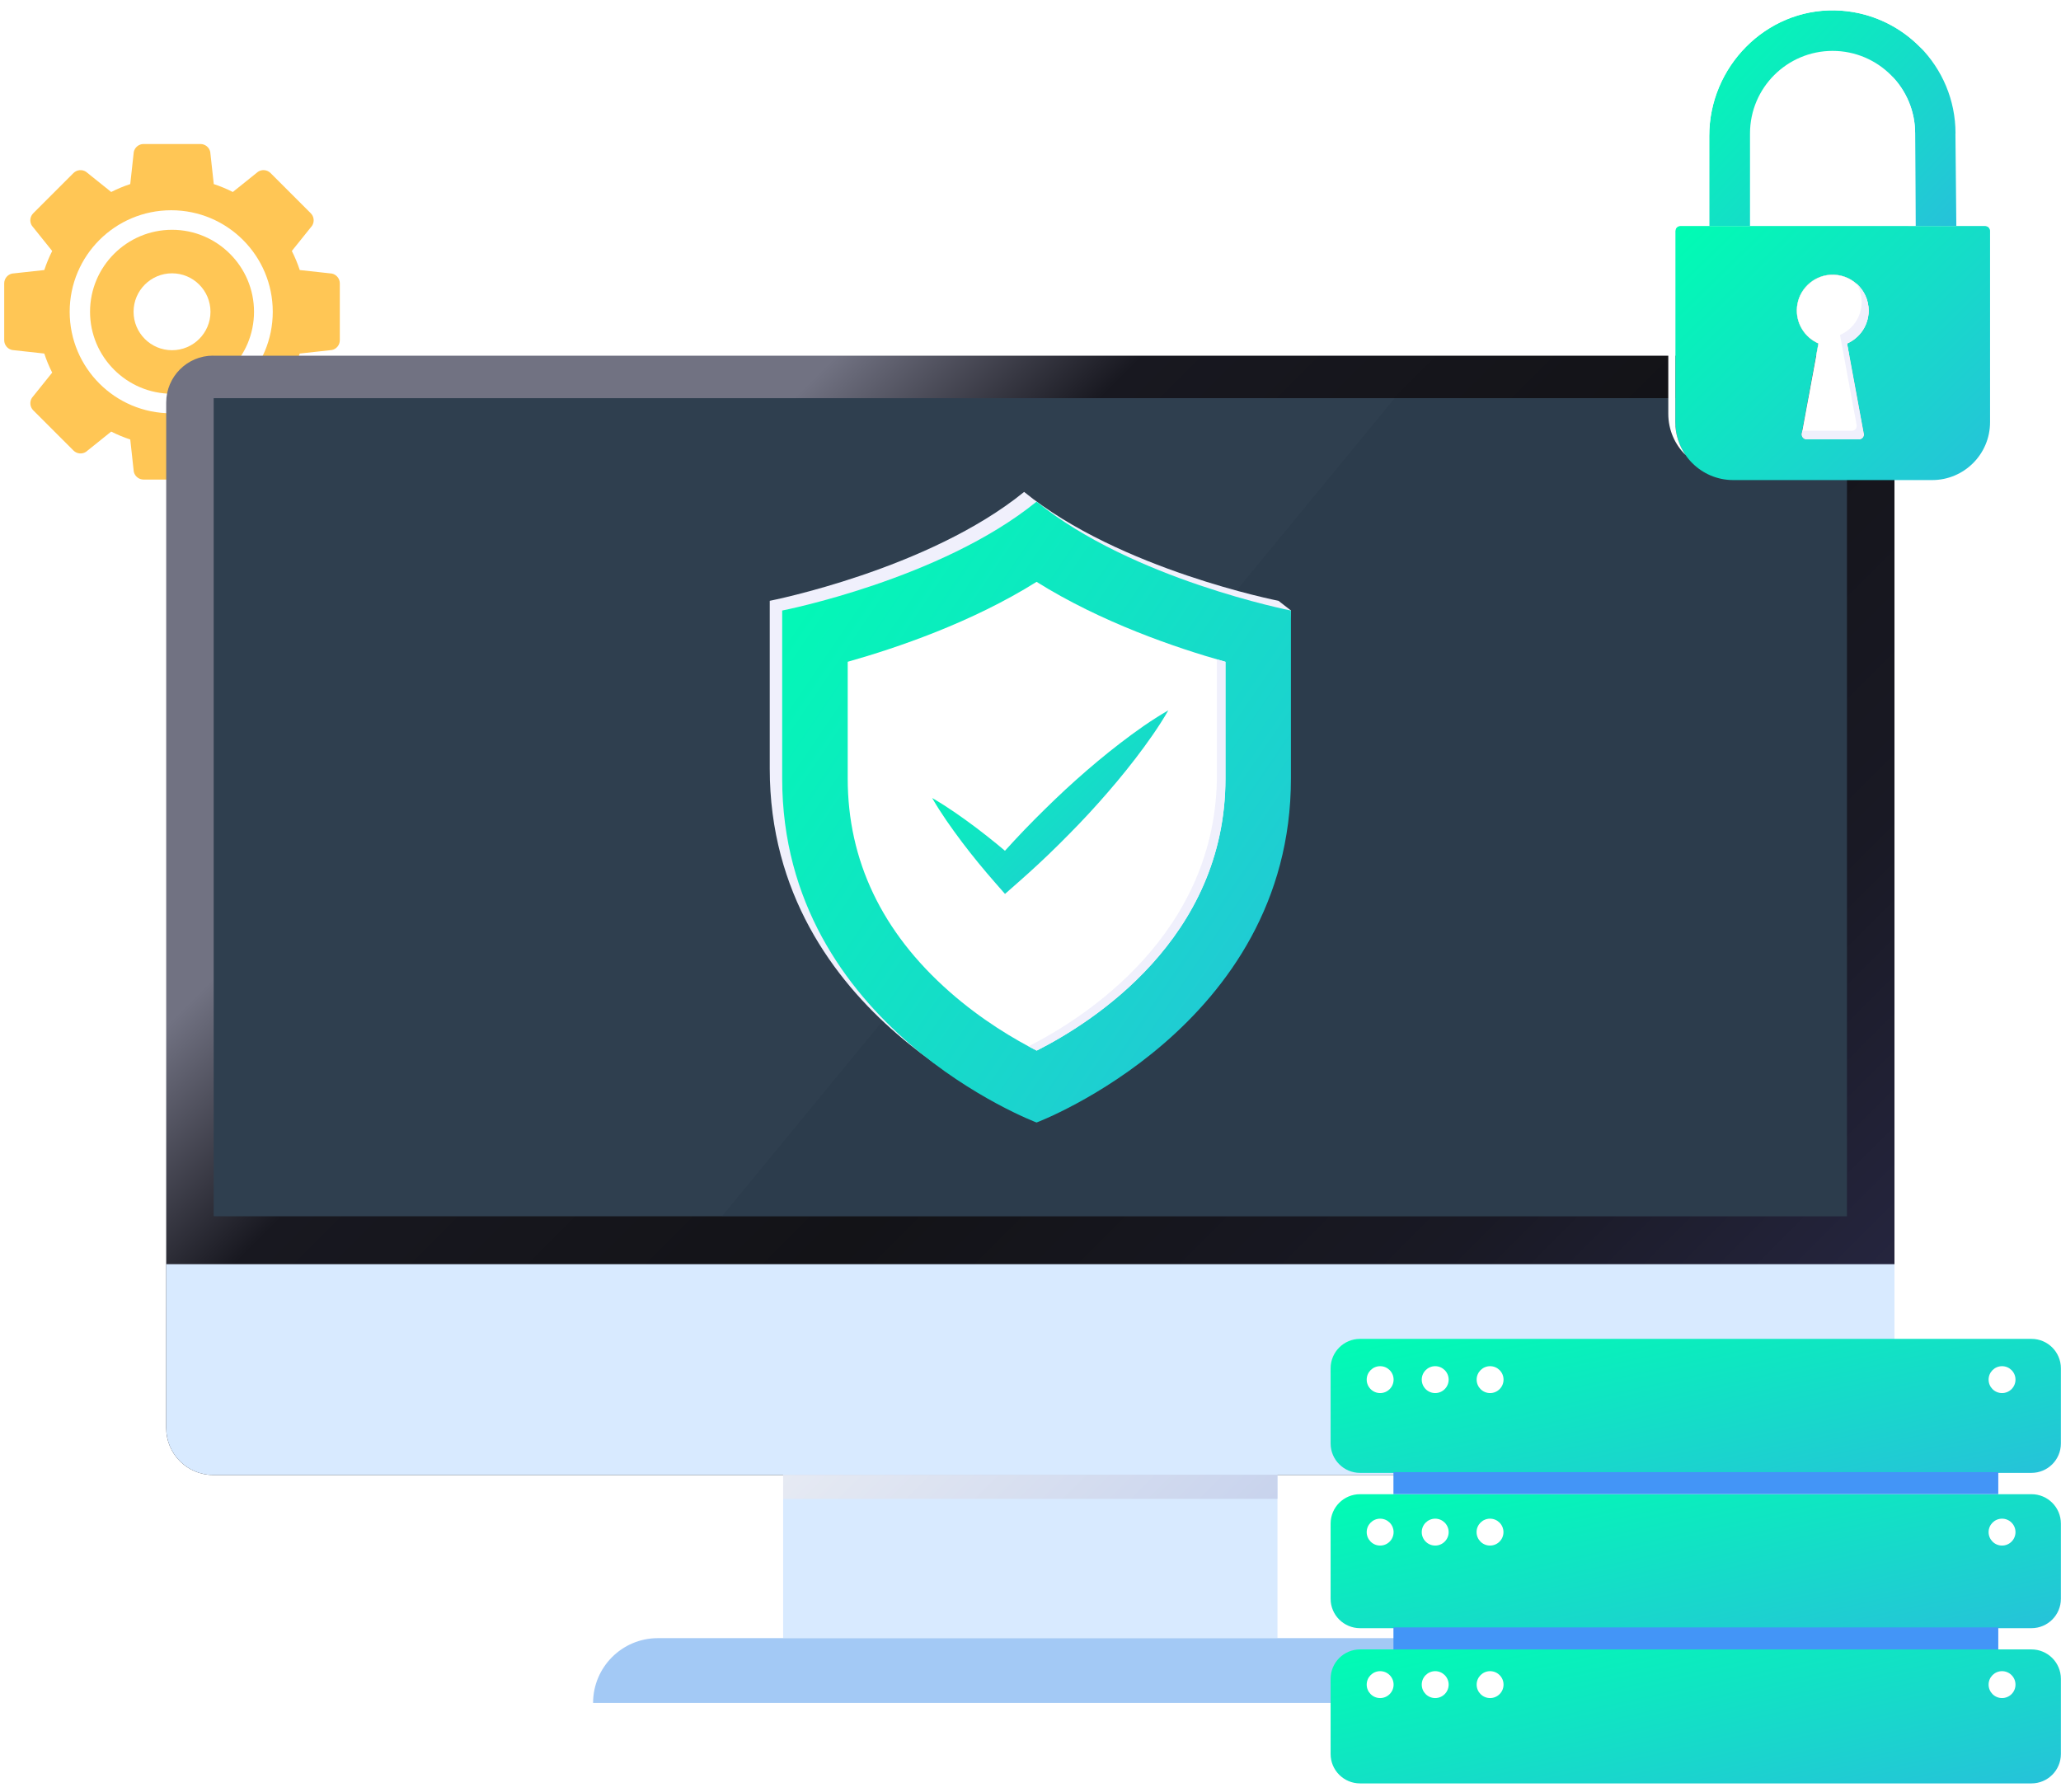 <svg xmlns="http://www.w3.org/2000/svg" width="215" height="187" viewBox="0 0 215 187" fill="none"><g id="Group"><g id="OBJECTS"><g id="Group_2"><g id="Group_3"><path id="Vector" d="M34.626 28.542L31.269 28.174C31.046 27.493 30.769 26.825 30.443 26.186L32.557 23.552C32.821 23.139 32.763 22.594 32.418 22.249L28.225 18.056C27.877 17.707 27.335 17.649 26.922 17.917L24.288 20.031C23.645 19.705 22.981 19.431 22.3 19.205L21.932 15.848C21.828 15.367 21.402 15.025 20.909 15.025H14.979C14.489 15.025 14.063 15.367 13.956 15.848L13.588 19.205C12.908 19.428 12.239 19.705 11.6 20.031L8.967 17.917C8.553 17.653 8.008 17.711 7.663 18.056L3.47 22.249C3.122 22.597 3.063 23.139 3.331 23.552L5.445 26.186C5.119 26.828 4.845 27.493 4.619 28.174L1.262 28.542C0.782 28.646 0.439 29.072 0.439 29.565V35.494C0.439 35.985 0.782 36.411 1.262 36.517L4.619 36.886C4.842 37.566 5.119 38.235 5.445 38.874L3.331 41.507C3.067 41.92 3.125 42.466 3.47 42.811L7.663 47.004C8.011 47.352 8.553 47.41 8.967 47.143L11.6 45.029C12.243 45.355 12.908 45.629 13.588 45.855L13.956 49.211C14.06 49.692 14.486 50.034 14.979 50.034H20.909C21.399 50.034 21.825 49.692 21.932 49.211L22.3 45.855C22.981 45.632 23.649 45.355 24.288 45.029L26.922 47.143C27.335 47.407 27.88 47.349 28.225 47.004L32.418 42.811C32.767 42.463 32.825 41.92 32.557 41.507L30.443 38.874C30.769 38.231 31.043 37.566 31.269 36.886L34.626 36.517C35.106 36.414 35.449 35.988 35.449 35.494V29.565C35.449 29.075 35.106 28.649 34.626 28.542ZM17.862 43.121C12.013 43.121 7.269 38.38 7.269 32.528C7.269 26.677 12.01 21.936 17.862 21.936C23.713 21.936 28.454 26.677 28.454 32.528C28.454 38.38 23.713 43.121 17.862 43.121Z" fill="#FFC655"></path><path id="Vector_2" d="M17.946 23.975C13.23 23.975 9.393 27.812 9.393 32.528C9.393 37.243 13.23 41.081 17.946 41.081C22.661 41.081 26.499 37.243 26.499 32.528C26.499 27.812 22.661 23.975 17.946 23.975ZM17.946 36.539C15.728 36.539 13.934 34.742 13.934 32.528C13.934 30.314 15.732 28.516 17.946 28.516C20.16 28.516 21.957 30.314 21.957 32.528C21.957 34.742 20.16 36.539 17.946 36.539Z" fill="#FFC655"></path></g><g id="Group_4"><path id="Vector_3" d="M22.236 37.112H192.73C195.434 37.112 197.628 39.306 197.628 42.01V148.991C197.628 151.695 195.434 153.889 192.73 153.889H22.236C19.532 153.889 17.338 151.695 17.338 148.991V42.002C17.338 39.297 19.532 37.103 22.236 37.103V37.112Z" fill="url(#paint0_linear_2864_13177)"></path><path id="Vector_4" d="M17.338 131.893V148.993C17.338 151.697 19.532 153.891 22.236 153.891H192.73C195.434 153.891 197.628 151.697 197.628 148.993V131.893H17.338Z" fill="#D8EAFF"></path><path id="Vector_5" d="M192.666 41.541H22.291V126.898H192.666V41.541Z" fill="#2F3F4F"></path><g id="Vector_6" style="mix-blend-mode:multiply" opacity="0.3"><path d="M192.67 126.898H75.314L145.493 41.541H192.67V126.898Z" fill="#253545"></path></g><path id="Vector_7" d="M133.262 153.881H81.697V170.905H133.262V153.881Z" fill="#D8EAFF"></path><path id="Vector_8" d="M153.094 177.672H61.869C61.869 173.939 64.896 170.912 68.629 170.912H146.334C150.067 170.912 153.094 173.939 153.094 177.672Z" fill="#A3C9F5"></path><path id="Vector_9" style="mix-blend-mode:multiply" d="M133.262 153.881H81.697V156.381H133.262V153.881Z" fill="url(#paint1_linear_2864_13177)"></path></g><g id="Group_5"><path id="Vector_10" d="M207.098 23.572H175.278C174.997 23.572 174.768 23.802 174.768 24.082V44.048C174.768 47.382 177.472 50.086 180.805 50.086H201.562C204.895 50.086 207.599 47.382 207.599 44.048V24.082C207.599 23.802 207.37 23.572 207.089 23.572H207.098ZM194.419 45.222C194.479 45.537 194.24 45.826 193.917 45.826H188.458C188.143 45.826 187.905 45.537 187.956 45.222L189.691 35.826C188.263 35.205 187.293 33.717 187.455 32.025C187.625 30.23 189.096 28.802 190.89 28.666C193.084 28.504 194.921 30.239 194.921 32.399C194.921 33.938 193.994 35.256 192.667 35.834L194.402 45.23L194.419 45.222Z" fill="url(#paint2_linear_2864_13177)"></path><g id="Group_6"><g id="Vector_11" style="mix-blend-mode:hard-light"><path d="M194.429 45.233C194.489 45.547 194.251 45.836 193.927 45.836H188.468C188.154 45.836 187.916 45.547 187.967 45.233L189.701 35.836C188.273 35.216 187.303 33.727 187.465 32.035C187.635 30.241 189.106 28.812 190.9 28.677C193.094 28.515 194.931 30.25 194.931 32.409C194.931 33.949 194.004 35.267 192.677 35.845L194.412 45.241L194.429 45.233Z" fill="#A6A6A6"></path></g><path id="Vector_12" d="M194.429 45.233C194.489 45.547 194.251 45.836 193.927 45.836H188.468C188.154 45.836 187.916 45.547 187.967 45.233L189.701 35.836C188.273 35.216 187.303 33.727 187.465 32.035C187.635 30.241 189.106 28.812 190.9 28.677C193.094 28.515 194.931 30.25 194.931 32.409C194.931 33.949 194.004 35.267 192.677 35.845L194.412 45.241L194.429 45.233Z" fill="white"></path></g><g id="Vector_13" style="mix-blend-mode:hard-light"><path d="M174.773 24.083C174.773 23.803 175.003 23.573 175.283 23.573H207.103C207.341 23.573 207.545 23.743 207.596 23.973C207.596 23.692 207.613 22.697 206.363 22.697H174.543C174.263 22.697 174.033 22.927 174.033 23.207V43.173C174.033 44.857 174.722 46.379 175.836 47.476C175.164 46.498 174.764 45.325 174.764 44.049V24.083H174.773Z" fill="white"></path></g><path id="Vector_14" d="M191.945 34.946L193.679 44.342C193.739 44.657 193.501 44.946 193.178 44.946H188.007L187.956 45.226C187.897 45.541 188.135 45.83 188.458 45.83H193.917C194.232 45.83 194.47 45.541 194.419 45.226L192.684 35.83C194.011 35.252 194.938 33.934 194.938 32.395C194.938 31.272 194.445 30.269 193.662 29.58C194.002 30.141 194.206 30.805 194.206 31.51C194.206 33.05 193.28 34.367 191.953 34.946H191.945Z" fill="#F0F0FC"></path><path id="Vector_15" d="M203.996 13.922C203.996 6.916 198.383 1.218 191.402 1.082C184.2 0.946 178.307 6.975 178.307 14.178V23.574H182.558V13.922C182.558 9.169 186.419 5.309 191.172 5.309C195.926 5.309 199.786 9.169 199.786 13.922V13.973L199.829 23.574H204.081L203.987 13.922H203.996Z" fill="url(#paint3_linear_2864_13177)"></path><g id="Vector_16" style="mix-blend-mode:hard-light"><path d="M199.783 13.919C199.783 11.615 198.873 9.514 197.385 7.967C198.431 9.395 199.043 11.147 199.043 13.043V13.094L199.085 23.57H199.817L199.783 13.97V13.919Z" fill="white"></path></g><g id="Vector_17" style="mix-blend-mode:hard-light"><path d="M178.304 14.175C178.304 6.973 184.197 0.944 191.4 1.08C195.039 1.148 198.313 2.738 200.6 5.23C198.304 2.228 194.707 0.272 190.66 0.196C183.457 0.06 177.564 6.088 177.564 13.291V23.563H178.304V14.167V14.175Z" fill="white"></path></g></g><g id="Group_7" filter="url(#filter0_d_2864_13177)"><path id="Vector_18" d="M106.835 51.322C96.851 59.441 80.299 62.684 80.299 62.684V80.21C80.299 106.115 106.835 116.099 106.835 116.099C106.835 116.099 133.371 106.115 133.371 80.21L134.671 63.697L133.371 62.684C133.371 62.684 116.818 59.441 106.835 51.322Z" fill="#F0F0FC"></path><path id="Vector_19" d="M108.132 52.338C98.148 60.456 81.596 63.699 81.596 63.699V81.226C81.596 107.131 108.132 117.114 108.132 117.114C108.132 117.114 134.668 107.131 134.668 81.226V63.699C134.668 63.699 118.115 60.456 108.132 52.338Z" fill="url(#paint4_linear_2864_13177)"></path><path id="Vector_20" d="M108.15 109.615C105.914 108.481 102.438 106.461 99.029 103.45C91.996 97.247 88.432 89.77 88.432 81.225V69.045C93.556 67.6 101.381 64.939 108.133 60.705C114.885 64.939 122.71 67.606 127.835 69.045V81.225C127.835 97.938 113.883 106.71 108.144 109.61L108.15 109.615Z" fill="white"></path><path id="Vector_21" d="M126.948 68.791V80.794C126.948 97.48 113.046 106.251 107.291 109.168C107.595 109.328 107.883 109.478 108.149 109.616C113.888 106.716 127.839 97.945 127.839 81.232V69.051C127.551 68.968 127.253 68.885 126.948 68.796V68.791Z" fill="#F0F0FC"></path><path id="Vector_22" d="M97.236 83.254C98.874 84.2 100.38 85.274 101.857 86.38C103.329 87.493 104.746 88.66 106.124 89.867H103.855C105.172 88.367 106.523 86.906 107.928 85.495C109.334 84.084 110.762 82.7 112.25 81.372C113.739 80.044 115.266 78.76 116.86 77.537C118.454 76.314 120.092 75.141 121.88 74.111C120.85 75.893 119.672 77.537 118.454 79.131C117.231 80.725 115.947 82.252 114.619 83.741C113.296 85.229 111.907 86.663 110.496 88.063C109.085 89.468 107.624 90.819 106.124 92.136L104.84 93.265L103.85 92.136C102.643 90.758 101.475 89.341 100.363 87.869C99.256 86.391 98.177 84.886 97.236 83.248V83.254Z" fill="url(#paint5_linear_2864_13177)"></path></g><g id="Group_8"><g id="Group_9"><path id="Vector_23" d="M211.919 172.088H141.876C140.181 172.088 138.807 173.462 138.807 175.158V182.998C138.807 184.693 140.181 186.067 141.876 186.067H211.919C213.615 186.067 214.989 184.693 214.989 182.998V175.158C214.989 173.462 213.615 172.088 211.919 172.088Z" fill="url(#paint6_linear_2864_13177)"></path><path id="Vector_24" d="M211.919 155.893H141.876C140.181 155.893 138.807 157.267 138.807 158.962V166.802C138.807 168.498 140.181 169.872 141.876 169.872H211.919C213.615 169.872 214.989 168.498 214.989 166.802V158.962C214.989 157.267 213.615 155.893 211.919 155.893Z" fill="url(#paint7_linear_2864_13177)"></path><path id="Vector_25" d="M211.919 139.689H141.876C140.181 139.689 138.807 141.064 138.807 142.759V150.599C138.807 152.295 140.181 153.669 141.876 153.669H211.919C213.615 153.669 214.989 152.295 214.989 150.599V142.759C214.989 141.064 213.615 139.689 211.919 139.689Z" fill="url(#paint8_linear_2864_13177)"></path><path id="Vector_26" d="M208.457 169.791H145.361V172.087H208.457V169.791Z" fill="#4395F7"></path><path id="Vector_27" d="M208.457 153.592H145.361V155.888H208.457V153.592Z" fill="#4395F7"></path></g><g id="Group_10"><path id="Vector_28" d="M145.378 143.94C145.378 144.714 144.749 145.343 143.975 145.343C143.202 145.343 142.572 144.714 142.572 143.94C142.572 143.166 143.202 142.537 143.975 142.537C144.749 142.537 145.378 143.166 145.378 143.94Z" fill="white"></path><path id="Vector_29" d="M151.121 143.94C151.121 144.714 150.491 145.343 149.718 145.343C148.944 145.343 148.314 144.714 148.314 143.94C148.314 143.166 148.944 142.537 149.718 142.537C150.491 142.537 151.121 143.166 151.121 143.94Z" fill="white"></path><path id="Vector_30" d="M156.847 143.94C156.847 144.714 156.218 145.343 155.444 145.343C154.67 145.343 154.041 144.714 154.041 143.94C154.041 143.166 154.67 142.537 155.444 142.537C156.218 142.537 156.847 143.166 156.847 143.94Z" fill="white"></path></g><g id="Group_11"><path id="Vector_31" d="M143.975 161.253C144.75 161.253 145.378 160.625 145.378 159.85C145.378 159.075 144.75 158.447 143.975 158.447C143.2 158.447 142.572 159.075 142.572 159.85C142.572 160.625 143.2 161.253 143.975 161.253Z" fill="white"></path><path id="Vector_32" d="M151.121 159.85C151.121 160.624 150.491 161.253 149.718 161.253C148.944 161.253 148.314 160.624 148.314 159.85C148.314 159.077 148.944 158.447 149.718 158.447C150.491 158.447 151.121 159.077 151.121 159.85Z" fill="white"></path><path id="Vector_33" d="M155.436 161.253C156.211 161.253 156.839 160.625 156.839 159.85C156.839 159.075 156.211 158.447 155.436 158.447C154.661 158.447 154.033 159.075 154.033 159.85C154.033 160.625 154.661 161.253 155.436 161.253Z" fill="white"></path></g><g id="Group_12"><path id="Vector_34" d="M145.378 175.76C145.378 176.534 144.749 177.164 143.975 177.164C143.202 177.164 142.572 176.534 142.572 175.76C142.572 174.987 143.202 174.357 143.975 174.357C144.749 174.357 145.378 174.987 145.378 175.76Z" fill="white"></path><path id="Vector_35" d="M151.121 175.76C151.121 176.534 150.491 177.164 149.718 177.164C148.944 177.164 148.314 176.534 148.314 175.76C148.314 174.987 148.944 174.357 149.718 174.357C150.491 174.357 151.121 174.987 151.121 175.76Z" fill="white"></path><path id="Vector_36" d="M156.847 175.76C156.847 176.534 156.218 177.164 155.444 177.164C154.67 177.164 154.041 176.534 154.041 175.76C154.041 174.987 154.67 174.357 155.444 174.357C156.218 174.357 156.847 174.987 156.847 175.76Z" fill="white"></path></g><g id="Group_13"><path id="Vector_37" d="M210.253 143.94C210.253 144.714 209.624 145.343 208.85 145.343C208.077 145.343 207.447 144.714 207.447 143.94C207.447 143.166 208.077 142.537 208.85 142.537C209.624 142.537 210.253 143.166 210.253 143.94Z" fill="white"></path><path id="Vector_38" d="M210.253 159.85C210.253 160.624 209.624 161.253 208.85 161.253C208.077 161.253 207.447 160.624 207.447 159.85C207.447 159.077 208.077 158.447 208.85 158.447C209.624 158.447 210.253 159.077 210.253 159.85Z" fill="white"></path><path id="Vector_39" d="M210.253 175.76C210.253 176.534 209.624 177.163 208.85 177.163C208.077 177.163 207.447 176.534 207.447 175.76C207.447 174.987 208.077 174.357 208.85 174.357C209.624 174.357 210.253 174.987 210.253 175.76Z" fill="white"></path></g></g></g></g></g><defs><filter id="filter0_d_2864_13177" x="79.423" y="51.322" width="61.344" height="73.63" color-interpolation-filters="sRGB"><feGaussianBlur stdDeviation="1.743"></feGaussianBlur></filter><linearGradient id="paint0_linear_2864_13177" x1="34.651" y1="22.665" x2="180.314" y2="168.329" gradientUnits="userSpaceOnUse"><stop offset="0.23" stop-color="#717282"></stop><stop offset="0.34" stop-color="#181820"></stop><stop offset="0.55" stop-color="#131317"></stop><stop offset="0.77" stop-color="#191924"></stop><stop offset="1" stop-color="#2A2A49"></stop></linearGradient><linearGradient id="paint1_linear_2864_13177" x1="93.968" y1="141.619" x2="121" y2="168.651" gradientUnits="userSpaceOnUse"><stop stop-color="#E6EAF3"></stop><stop offset="1" stop-color="#C8D3ED"></stop></linearGradient><linearGradient id="paint2_linear_2864_13177" x1="174.768" y1="23.572" x2="225.904" y2="76.055" gradientUnits="userSpaceOnUse"><stop stop-color="#00FDB3"></stop><stop offset="1" stop-color="#4395F7"></stop></linearGradient><linearGradient id="paint3_linear_2864_13177" x1="178.307" y1="1.08" x2="221.647" y2="42.24" gradientUnits="userSpaceOnUse"><stop stop-color="#00FDB3"></stop><stop offset="1" stop-color="#4395F7"></stop></linearGradient><linearGradient id="paint4_linear_2864_13177" x1="81.596" y1="52.338" x2="197.761" y2="131.221" gradientUnits="userSpaceOnUse"><stop stop-color="#00FDB3"></stop><stop offset="1" stop-color="#4395F7"></stop></linearGradient><linearGradient id="paint5_linear_2864_13177" x1="97.236" y1="74.111" x2="134.113" y2="113.437" gradientUnits="userSpaceOnUse"><stop stop-color="#00FDB3"></stop><stop offset="1" stop-color="#4395F7"></stop></linearGradient><linearGradient id="paint6_linear_2864_13177" x1="138.807" y1="172.088" x2="150.191" y2="223.51" gradientUnits="userSpaceOnUse"><stop stop-color="#00FDB3"></stop><stop offset="1" stop-color="#4395F7"></stop></linearGradient><linearGradient id="paint7_linear_2864_13177" x1="138.807" y1="155.893" x2="150.191" y2="207.314" gradientUnits="userSpaceOnUse"><stop stop-color="#00FDB3"></stop><stop offset="1" stop-color="#4395F7"></stop></linearGradient><linearGradient id="paint8_linear_2864_13177" x1="138.807" y1="139.689" x2="150.191" y2="191.111" gradientUnits="userSpaceOnUse"><stop stop-color="#00FDB3"></stop><stop offset="1" stop-color="#4395F7"></stop></linearGradient></defs></svg>